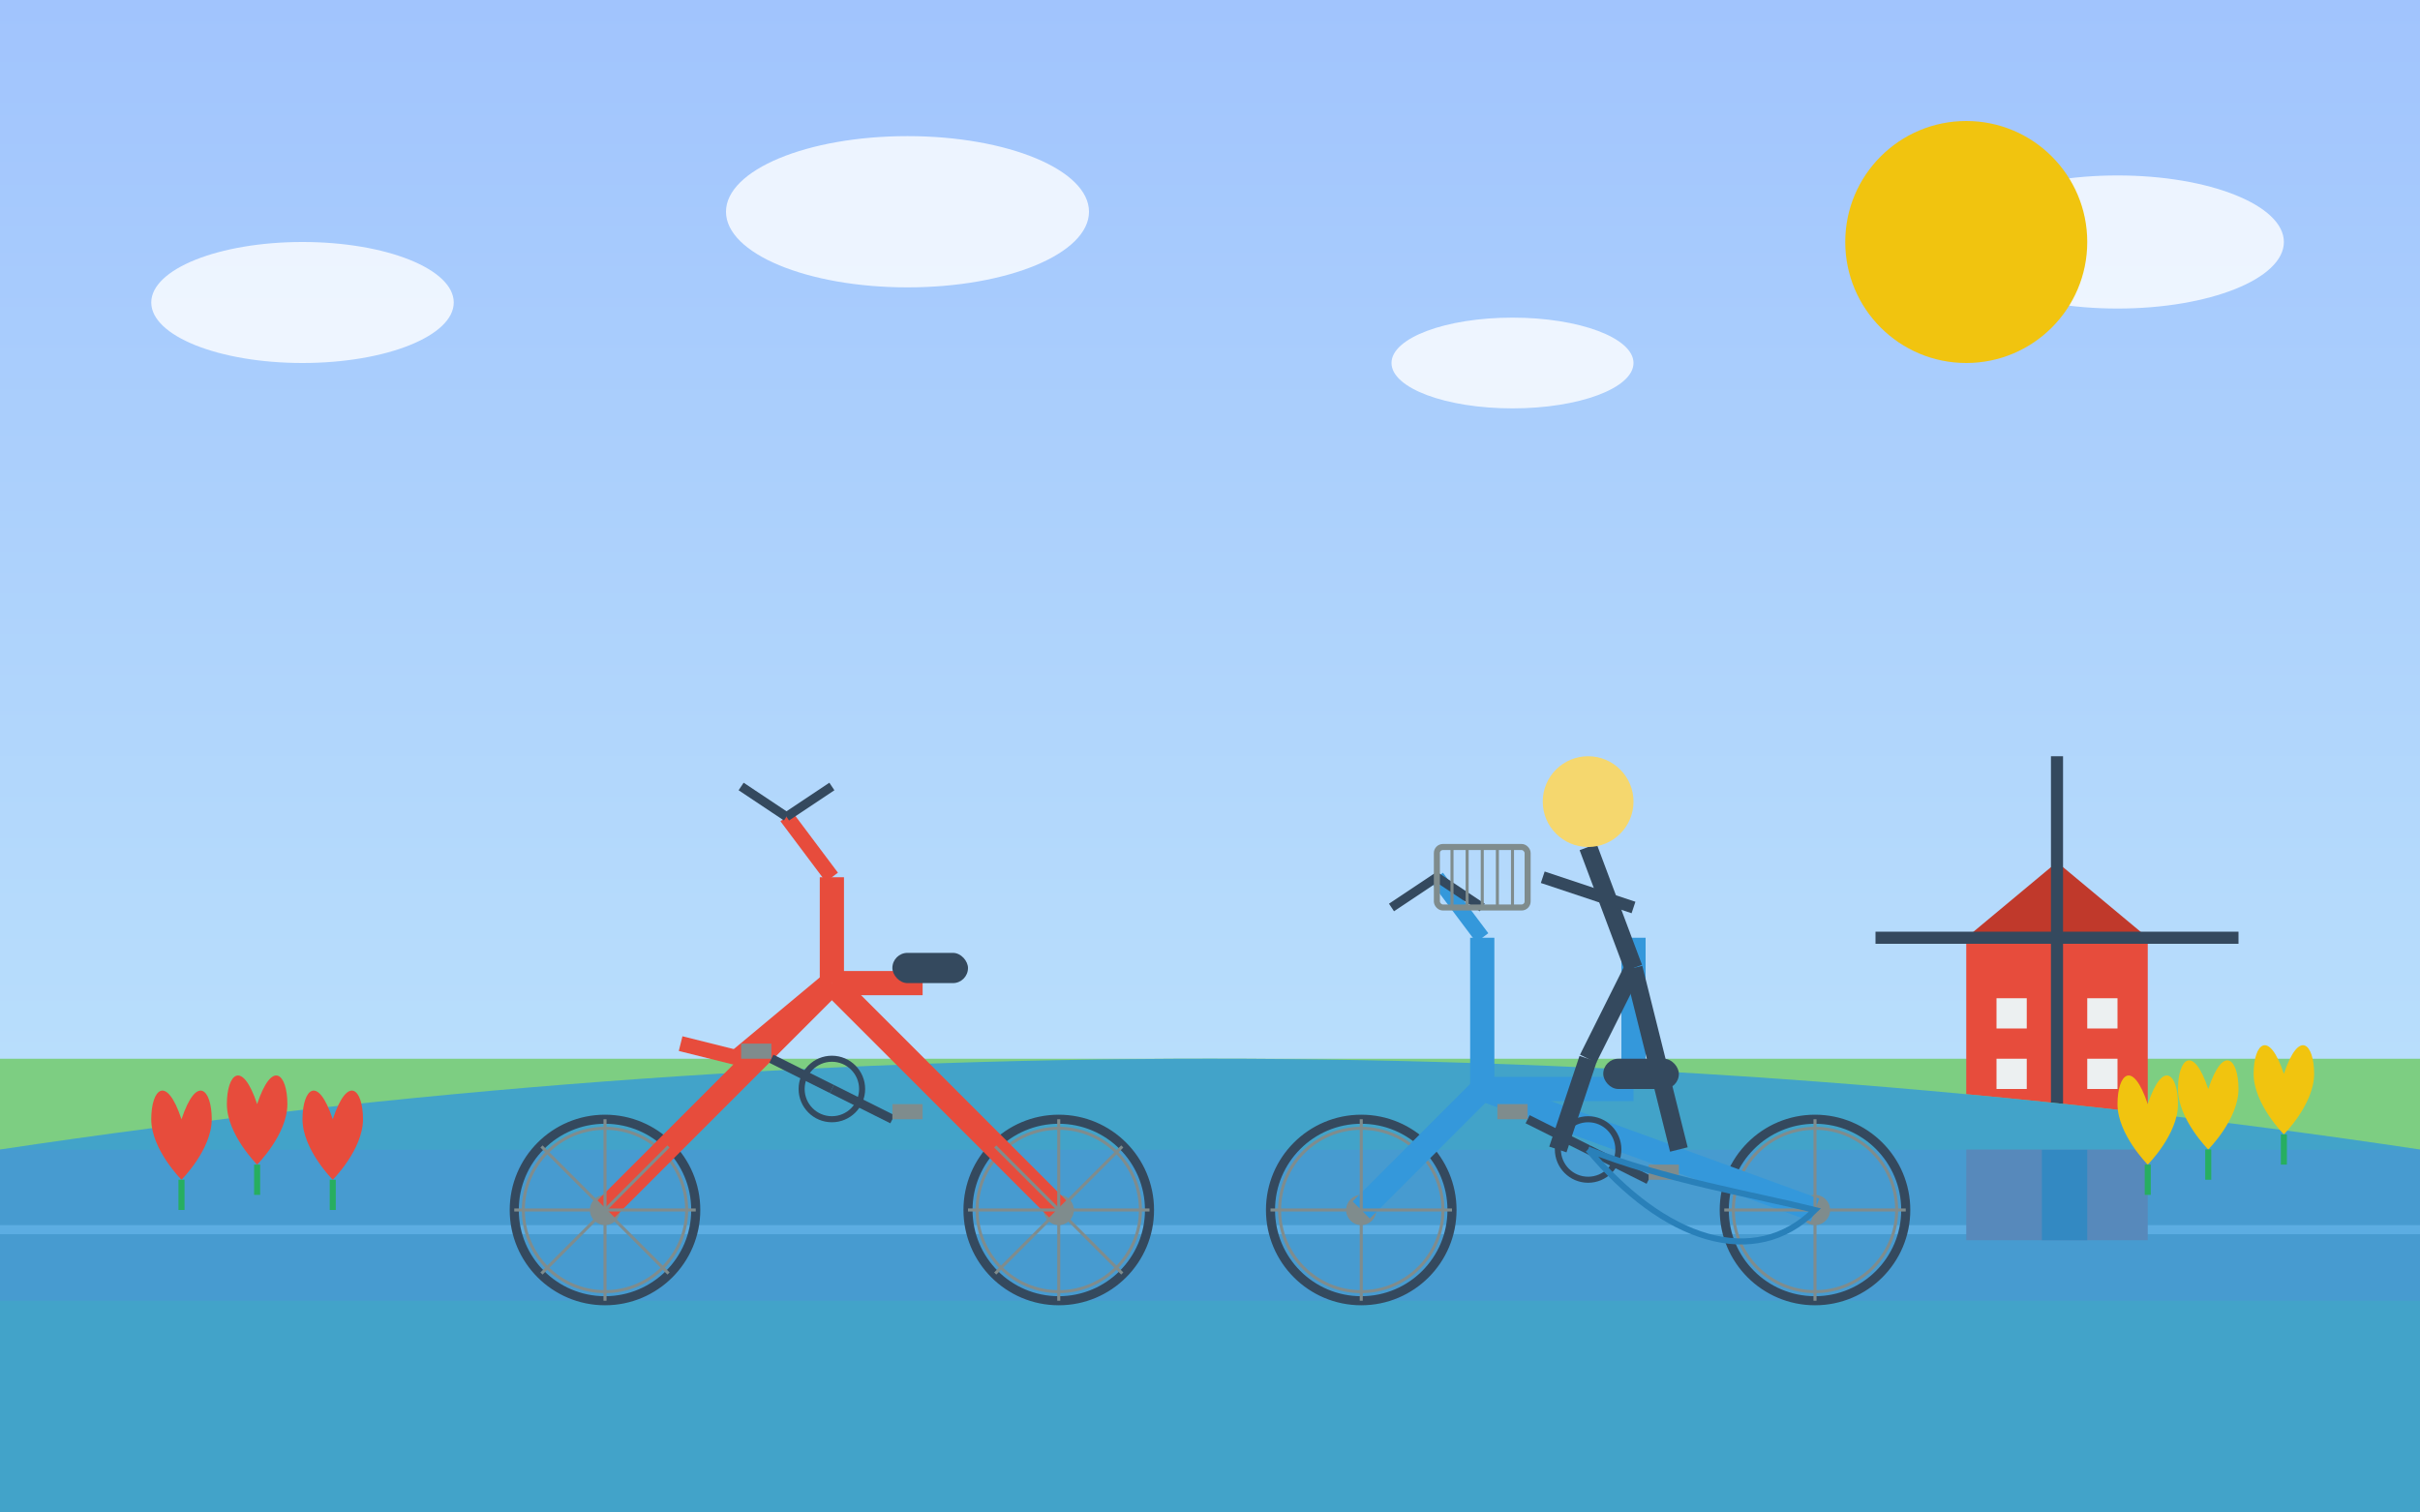 <svg xmlns="http://www.w3.org/2000/svg" viewBox="0 0 800 500">
  <rect x="0" y="0" width="800" height="500" fill="#333333" stroke="none"/>
  <defs>
    <linearGradient id="skyGradient" x1="0%" y1="0%" x2="0%" y2="100%">
      <stop offset="0%" style="stop-color:#a1c4fd;stop-opacity:1" />
      <stop offset="100%" style="stop-color:#c2e9fb;stop-opacity:1" />
    </linearGradient>
  </defs>
  
  <!-- Sky background -->
  <rect width="800" height="500" fill="url(#skyGradient)" />
  
  <!-- Grass -->
  <rect x="0" y="350" width="800" height="150" fill="#7dce82" />
  
  <!-- Road -->
  <rect x="0" y="380" width="800" height="50" fill="#95a5a6" />
  <rect x="0" y="405" width="800" height="3" fill="#ffffff" stroke-dasharray="30 20" />
  
  <!-- Windmill in background -->
  <g transform="translate(650, 310)">
    <!-- Windmill base -->
    <rect x="0" y="0" width="60" height="100" fill="#e74c3c" />
    <!-- Windmill roof -->
    <polygon points="0,0 30,-25 60,0" fill="#c0392b" />
    <!-- Windmill door -->
    <rect x="25" y="70" width="15" height="30" fill="#34495e" />
    <!-- Windmill windows -->
    <rect x="10" y="20" width="10" height="10" fill="#ecf0f1" />
    <rect x="40" y="20" width="10" height="10" fill="#ecf0f1" />
    <rect x="10" y="40" width="10" height="10" fill="#ecf0f1" />
    <rect x="40" y="40" width="10" height="10" fill="#ecf0f1" />
    
    <!-- Windmill sails -->
    <g transform="translate(30, 0)">
      <rect x="-2" y="-60" width="4" height="60" fill="#34495e" />
      <rect x="-60" y="-2" width="60" height="4" fill="#34495e" />
      <rect x="-2" y="0" width="4" height="60" fill="#34495e" />
      <rect x="0" y="-2" width="60" height="4" fill="#34495e" />
    </g>
  </g>
  
  <!-- Dike -->
  <path d="M0,380 Q400,320 800,380" fill="#7dce82" />
  
  <!-- Water -->
  <path d="M0,500 V380 Q400,320 800,380 V500 Z" fill="#3498db" opacity="0.8" />
  
  <!-- Bicycle 1 - Front view -->
  <g transform="translate(200, 400)">
    <!-- Wheels -->
    <circle cx="0" cy="0" r="30" fill="none" stroke="#34495e" stroke-width="3" />
    <circle cx="0" cy="0" r="27" fill="none" stroke="#7f8c8d" stroke-width="1" />
    <circle cx="0" cy="0" r="5" fill="#7f8c8d" />
    <circle cx="150" cy="0" r="30" fill="none" stroke="#34495e" stroke-width="3" />
    <circle cx="150" cy="0" r="27" fill="none" stroke="#7f8c8d" stroke-width="1" />
    <circle cx="150" cy="0" r="5" fill="#7f8c8d" />
    
    <!-- Bicycle frame -->
    <line x1="0" y1="0" x2="75" y2="-75" stroke="#e74c3c" stroke-width="8" />
    <line x1="75" y1="-75" x2="150" y2="0" stroke="#e74c3c" stroke-width="8" />
    <line x1="75" y1="-75" x2="105" y2="-75" stroke="#e74c3c" stroke-width="8" />
    <line x1="75" y1="-75" x2="45" y2="-50" stroke="#e74c3c" stroke-width="8" />
    <line x1="75" y1="-75" x2="75" y2="-110" stroke="#e74c3c" stroke-width="8" />
    <line x1="75" y1="-110" x2="60" y2="-130" stroke="#e74c3c" stroke-width="5" />
    <line x1="45" y1="-50" x2="25" y2="-55" stroke="#e74c3c" stroke-width="5" />
    
    <!-- Handlebars -->
    <line x1="60" y1="-130" x2="45" y2="-140" stroke="#34495e" stroke-width="3" />
    <line x1="60" y1="-130" x2="75" y2="-140" stroke="#34495e" stroke-width="3" />
    
    <!-- Seat -->
    <rect x="95" y="-85" width="25" height="10" rx="5" fill="#34495e" />
    
    <!-- Pedals -->
    <circle cx="75" cy="-40" r="10" fill="none" stroke="#34495e" stroke-width="2" />
    <line x1="75" y1="-40" x2="95" y2="-30" stroke="#34495e" stroke-width="3" />
    <rect x="95" y="-35" width="10" height="5" fill="#7f8c8d" />
    <line x1="75" y1="-40" x2="55" y2="-50" stroke="#34495e" stroke-width="3" />
    <rect x="45" y="-55" width="10" height="5" fill="#7f8c8d" />
    
    <!-- Spokes -->
    <g stroke="#7f8c8d" stroke-width="1">
      <line x1="0" y1="0" x2="0" y2="30" />
      <line x1="0" y1="0" x2="0" y2="-30" />
      <line x1="0" y1="0" x2="30" y2="0" />
      <line x1="0" y1="0" x2="-30" y2="0" />
      <line x1="0" y1="0" x2="21" y2="21" />
      <line x1="0" y1="0" x2="-21" y2="21" />
      <line x1="0" y1="0" x2="21" y2="-21" />
      <line x1="0" y1="0" x2="-21" y2="-21" />
    </g>
    <g stroke="#7f8c8d" stroke-width="1" transform="translate(150, 0)">
      <line x1="0" y1="0" x2="0" y2="30" />
      <line x1="0" y1="0" x2="0" y2="-30" />
      <line x1="0" y1="0" x2="30" y2="0" />
      <line x1="0" y1="0" x2="-30" y2="0" />
      <line x1="0" y1="0" x2="21" y2="21" />
      <line x1="0" y1="0" x2="-21" y2="21" />
      <line x1="0" y1="0" x2="21" y2="-21" />
      <line x1="0" y1="0" x2="-21" y2="-21" />
    </g>
  </g>
  
  <!-- Bicycle 2 with rider -->
  <g transform="translate(450, 400)">
    <!-- Wheels -->
    <circle cx="0" cy="0" r="30" fill="none" stroke="#34495e" stroke-width="3" />
    <circle cx="0" cy="0" r="27" fill="none" stroke="#7f8c8d" stroke-width="1" />
    <circle cx="0" cy="0" r="5" fill="#7f8c8d" />
    <circle cx="150" cy="0" r="30" fill="none" stroke="#34495e" stroke-width="3" />
    <circle cx="150" cy="0" r="27" fill="none" stroke="#7f8c8d" stroke-width="1" />
    <circle cx="150" cy="0" r="5" fill="#7f8c8d" />
    
    <!-- Bicycle frame - Dutch style "omafiets" -->
    <line x1="0" y1="0" x2="40" y2="-40" stroke="#3498db" stroke-width="8" />
    <line x1="40" y1="-40" x2="150" y2="0" stroke="#3498db" stroke-width="8" />
    <line x1="40" y1="-40" x2="90" y2="-40" stroke="#3498db" stroke-width="8" />
    <line x1="90" y1="-40" x2="90" y2="-90" stroke="#3498db" stroke-width="8" />
    <line x1="40" y1="-40" x2="40" y2="-90" stroke="#3498db" stroke-width="8" />
    <line x1="40" y1="-90" x2="25" y2="-110" stroke="#3498db" stroke-width="5" />
    
    <!-- Handlebars -->
    <line x1="25" y1="-110" x2="10" y2="-100" stroke="#34495e" stroke-width="3" />
    <line x1="25" y1="-110" x2="40" y2="-100" stroke="#34495e" stroke-width="3" />
    
    <!-- Seat -->
    <rect x="80" y="-50" width="25" height="10" rx="5" fill="#34495e" />
    
    <!-- Pedals -->
    <circle cx="75" cy="-20" r="10" fill="none" stroke="#34495e" stroke-width="2" />
    <line x1="75" y1="-20" x2="95" y2="-10" stroke="#34495e" stroke-width="3" />
    <rect x="95" y="-15" width="10" height="5" fill="#7f8c8d" />
    <line x1="75" y1="-20" x2="55" y2="-30" stroke="#34495e" stroke-width="3" />
    <rect x="45" y="-35" width="10" height="5" fill="#7f8c8d" />
    
    <!-- Spokes (simplified) -->
    <g stroke="#7f8c8d" stroke-width="1">
      <line x1="0" y1="0" x2="0" y2="30" />
      <line x1="0" y1="0" x2="0" y2="-30" />
      <line x1="0" y1="0" x2="30" y2="0" />
      <line x1="0" y1="0" x2="-30" y2="0" />
    </g>
    <g stroke="#7f8c8d" stroke-width="1" transform="translate(150, 0)">
      <line x1="0" y1="0" x2="0" y2="30" />
      <line x1="0" y1="0" x2="0" y2="-30" />
      <line x1="0" y1="0" x2="30" y2="0" />
      <line x1="0" y1="0" x2="-30" y2="0" />
    </g>
    
    <!-- Bicycle chain guard -->
    <path d="M75,-20 C100,-10 130,-5 150,0 C130,20 100,10 75,-20" fill="none" stroke="#2980b9" stroke-width="2" />
    
    <!-- Bicycle basket -->
    <rect x="25" y="-120" width="30" height="20" rx="2" fill="none" stroke="#7f8c8d" stroke-width="2" />
    <line x1="30" y1="-120" x2="30" y2="-100" stroke="#7f8c8d" stroke-width="1" />
    <line x1="35" y1="-120" x2="35" y2="-100" stroke="#7f8c8d" stroke-width="1" />
    <line x1="40" y1="-120" x2="40" y2="-100" stroke="#7f8c8d" stroke-width="1" />
    <line x1="45" y1="-120" x2="45" y2="-100" stroke="#7f8c8d" stroke-width="1" />
    <line x1="50" y1="-120" x2="50" y2="-100" stroke="#7f8c8d" stroke-width="1" />
    
    <!-- Rider -->
    <g transform="translate(90, -80)">
      <!-- Body -->
      <line x1="0" y1="0" x2="-15" y2="-40" stroke="#34495e" stroke-width="6" />
      <!-- Head -->
      <circle cx="-15" cy="-55" r="15" fill="#f5d76e" />
      <!-- Arms -->
      <line x1="0" y1="-20" x2="-30" y2="-30" stroke="#34495e" stroke-width="4" />
      <!-- Legs -->
      <line x1="0" y1="0" x2="-15" y2="30" stroke="#34495e" stroke-width="6" />
      <line x1="-15" y1="30" x2="-25" y2="60" stroke="#34495e" stroke-width="6" />
      <line x1="0" y1="0" x2="15" y2="60" stroke="#34495e" stroke-width="6" />
    </g>
  </g>
  
  <!-- Tulips in foreground -->
  <g transform="translate(50, 370)">
    <g>
      <path d="M0,0 C0,-10 5,-15 10,0 C15,-15 20,-10 20,0 C20,10 10,20 10,20 C10,20 0,10 0,0 Z" fill="#e74c3c" />
      <line x1="10" y1="20" x2="10" y2="30" stroke="#27ae60" stroke-width="2" />
    </g>
    <g transform="translate(25, -5)">
      <path d="M0,0 C0,-10 5,-15 10,0 C15,-15 20,-10 20,0 C20,10 10,20 10,20 C10,20 0,10 0,0 Z" fill="#e74c3c" />
      <line x1="10" y1="20" x2="10" y2="30" stroke="#27ae60" stroke-width="2" />
    </g>
    <g transform="translate(50, 0)">
      <path d="M0,0 C0,-10 5,-15 10,0 C15,-15 20,-10 20,0 C20,10 10,20 10,20 C10,20 0,10 0,0 Z" fill="#e74c3c" />
      <line x1="10" y1="20" x2="10" y2="30" stroke="#27ae60" stroke-width="2" />
    </g>
  </g>
  
  <g transform="translate(720, 360)">
    <g>
      <path d="M0,0 C0,-10 5,-15 10,0 C15,-15 20,-10 20,0 C20,10 10,20 10,20 C10,20 0,10 0,0 Z" fill="#f1c40f" />
      <line x1="10" y1="20" x2="10" y2="30" stroke="#27ae60" stroke-width="2" />
    </g>
    <g transform="translate(25, -5)">
      <path d="M0,0 C0,-10 5,-15 10,0 C15,-15 20,-10 20,0 C20,10 10,20 10,20 C10,20 0,10 0,0 Z" fill="#f1c40f" />
      <line x1="10" y1="20" x2="10" y2="30" stroke="#27ae60" stroke-width="2" />
    </g>
    <g transform="translate(-20, 5)">
      <path d="M0,0 C0,-10 5,-15 10,0 C15,-15 20,-10 20,0 C20,10 10,20 10,20 C10,20 0,10 0,0 Z" fill="#f1c40f" />
      <line x1="10" y1="20" x2="10" y2="30" stroke="#27ae60" stroke-width="2" />
    </g>
  </g>
  
  <!-- Clouds -->
  <g fill="#ffffff" opacity="0.8">
    <ellipse cx="100" cy="100" rx="50" ry="20" />
    <ellipse cx="300" cy="70" rx="60" ry="25" />
    <ellipse cx="500" cy="120" rx="40" ry="15" />
    <ellipse cx="700" cy="80" rx="55" ry="22" />
  </g>
  
  <!-- Sun -->
  <circle cx="650" cy="80" r="40" fill="#f1c40f" />
</svg>
